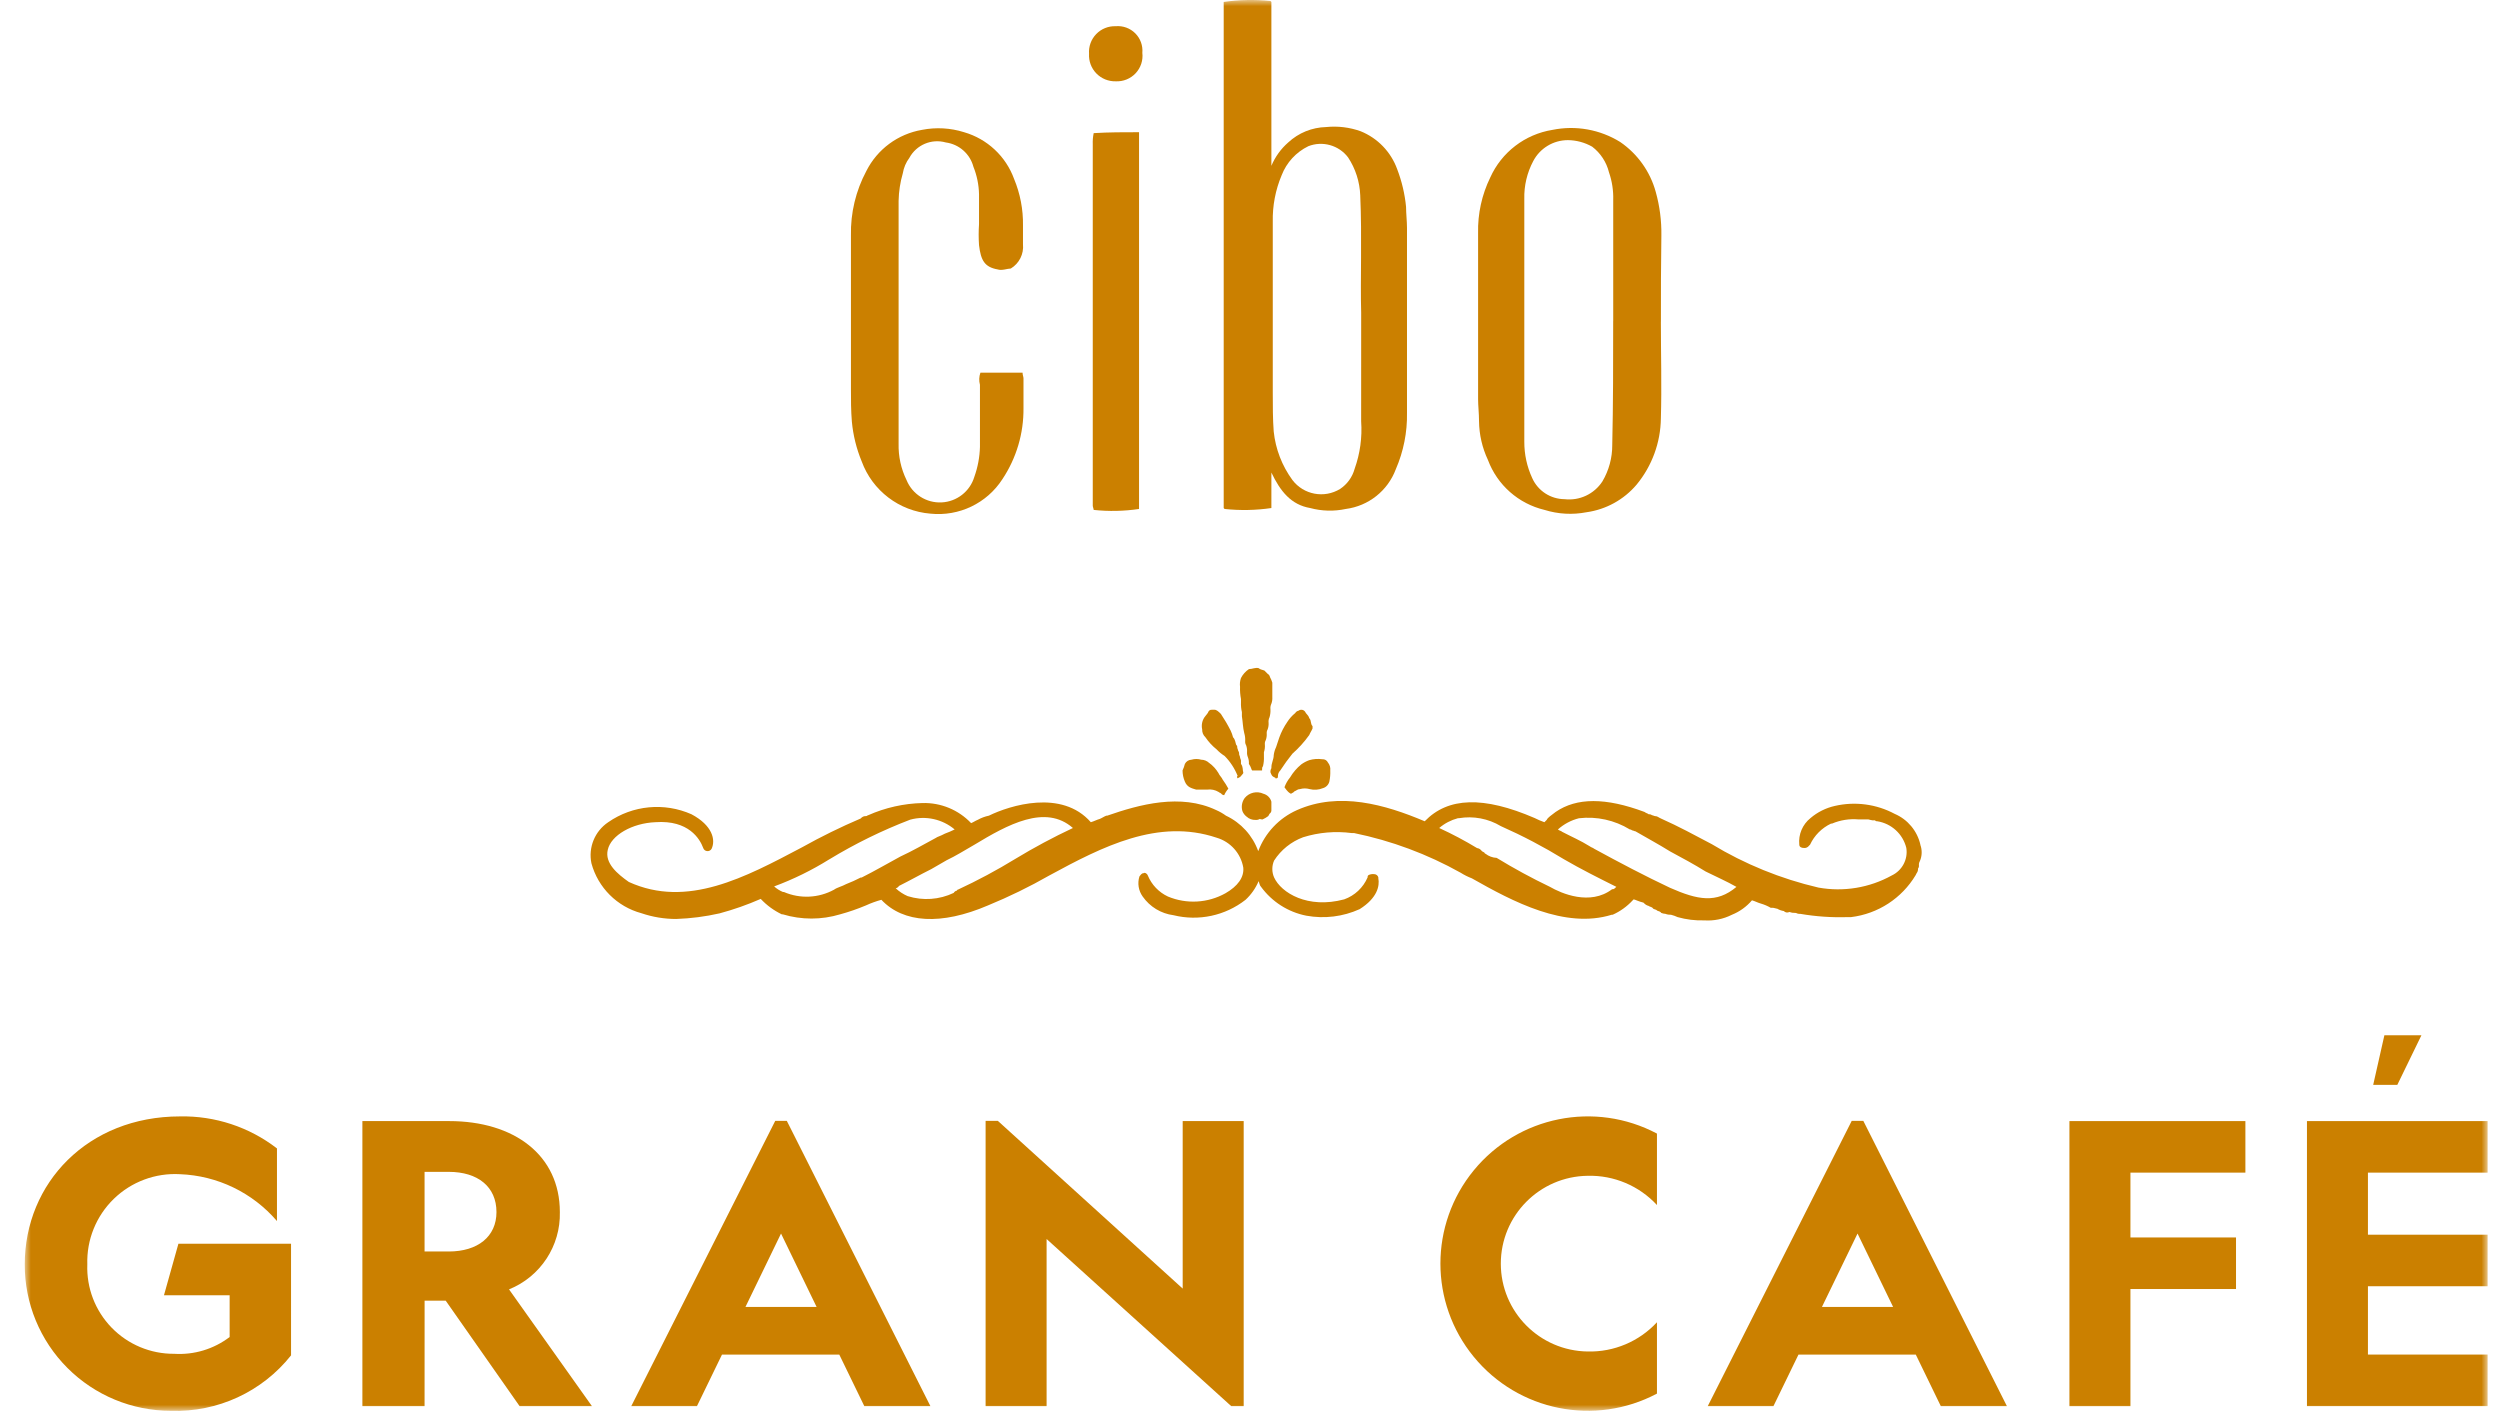 <?xml version="1.0" encoding="UTF-8"?>
<svg width="202px" height="115px" viewBox="0 0 202 115" version="1.1" xmlns="http://www.w3.org/2000/svg" xmlns:xlink="http://www.w3.org/1999/xlink">
    <title>Artboard</title>
    <defs>
        <rect id="path-1" x="0" y="0" width="199" height="114"></rect>
    </defs>
    <g id="Artboard" stroke="none" stroke-width="1" fill="none" fill-rule="evenodd">
        <g id="logo-cibo-gran" transform="translate(2, 0)">
            <mask id="mask-2" fill="white">
                <use xlink:href="#path-1"></use>
            </mask>
            <g id="Rectangle"></g>
            <g id="Group" mask="url(#mask-2)" fill="#CB8000" fill-rule="nonzero">
                <path d="M21.517,109.513 C19.179,112.459 15.579,114.122 11.817,113.993 C8.676,113.996 5.664,112.749 3.447,110.529 C1.229,108.309 -0.011,105.298 0,102.162 C0,95.6 5.087,90.206 12.543,90.206 C15.374,90.149 18.14,91.062 20.379,92.793 L20.379,98.661 C18.41,96.363 15.569,94.99 12.543,94.875 C10.557,94.761 8.615,95.486 7.191,96.872 C5.767,98.258 4.992,100.178 5.055,102.163 C4.983,104.062 5.692,105.907 7.016,107.271 C8.341,108.636 10.166,109.4 12.069,109.387 C13.679,109.489 15.271,109.007 16.555,108.031 L16.555,104.658 L11.248,104.658 L12.416,100.493 L21.516,100.493 L21.517,109.513 Z" id="Path"></path>
                <path d="M32.305,113.614 L27.281,113.614 L27.281,90.584 L34.295,90.584 C39.542,90.584 43.236,93.329 43.236,97.935 C43.304,100.668 41.668,103.157 39.129,104.181 L45.827,113.614 L39.982,113.614 L34.014,105.096 L32.308,105.096 L32.305,113.614 Z M32.305,101.121 L34.26,101.121 C36.598,101.121 38.115,99.922 38.115,97.936 C38.115,95.881 36.599,94.686 34.26,94.686 L32.305,94.686 L32.305,101.121 Z" id="Shape"></path>
                <path d="M131.882,106.83 L131.882,112.603 C126.87,115.26 120.678,114.017 117.082,109.634 C113.487,105.251 113.487,98.945 117.082,94.562 C120.678,90.179 126.87,88.937 131.882,91.593 L131.882,97.367 C130.445,95.813 128.408,94.952 126.29,95.004 C122.397,95.051 119.266,98.215 119.266,102.102 C119.266,105.989 122.397,109.154 126.29,109.201 C128.408,109.252 130.445,108.391 131.882,106.838" id="Path"></path>
                <polygon id="Path" points="165.21 90.584 179.428 90.584 179.428 94.748 170.139 94.748 170.139 99.987 178.67 99.987 178.67 104.153 170.139 104.153 170.139 113.617 165.21 113.617"></polygon>
                <polygon id="Path" points="184.402 90.584 199 90.584 199 94.748 189.329 94.748 189.329 99.764 199 99.764 199 103.928 189.329 103.928 189.329 109.449 199 109.449 199 113.614 184.402 113.614"></polygon>
                <path d="M148.557,90.568 L147.618,90.568 L135.987,113.614 L141.295,113.614 L143.317,109.45 L152.796,109.45 L154.817,113.614 L160.157,113.614 L148.557,90.568 Z M145.213,105.601 L148.089,99.67 L150.963,105.601 L145.213,105.601 Z" id="Shape"></path>
                <polygon id="Path" points="98.49 113.617 98.49 90.584 93.561 90.584 93.561 104.118 78.628 90.568 77.637 90.568 77.637 113.614 82.565 113.614 82.565 100.112 97.484 113.616"></polygon>
                <path d="M60.638,90.568 L49.007,113.614 L54.315,113.614 L56.337,109.45 L65.814,109.45 L67.836,113.614 L73.176,113.614 L61.576,90.568 L60.638,90.568 Z M58.233,105.601 L61.107,99.67 L63.982,105.601 L58.233,105.601 Z" id="Shape"></path>
                <polygon id="Path" points="190.658 83.651 189.754 87.657 191.703 87.657 193.651 83.651"></polygon>
                <path d="M100.728,38.183 L100.728,41.05 C99.477,41.233 98.208,41.258 96.95,41.125 L96.875,41.05 L96.875,0.156 C98.126,-0.023 99.395,-0.048 100.653,0.081 L100.728,0.156 L100.728,13.398 C101.031,12.673 101.496,12.028 102.088,11.511 C102.921,10.737 104.01,10.294 105.148,10.266 C106.094,10.169 107.049,10.285 107.943,10.606 C109.315,11.162 110.386,12.272 110.89,13.662 C111.267,14.643 111.509,15.671 111.61,16.717 C111.61,17.245 111.685,17.886 111.685,18.414 L111.685,33.355 C111.714,34.923 111.405,36.48 110.779,37.919 C110.13,39.653 108.575,40.886 106.737,41.125 C105.787,41.328 104.803,41.302 103.865,41.05 C102.316,40.786 101.447,39.692 100.729,38.183 M107.983,25.281 C107.907,22.489 108.058,19.207 107.907,15.774 C107.865,14.685 107.525,13.628 106.925,12.718 C106.178,11.733 104.866,11.363 103.714,11.813 C102.726,12.294 101.957,13.129 101.56,14.153 C101.057,15.346 100.812,16.631 100.84,17.925 L100.84,31.732 C100.84,32.788 100.84,33.883 100.916,34.864 C101.064,36.282 101.586,37.635 102.428,38.787 C103.336,39.98 105.003,40.291 106.282,39.506 C106.855,39.124 107.271,38.548 107.453,37.884 C107.894,36.652 108.074,35.342 107.981,34.037 L107.983,25.281 Z" id="Shape"></path>
                <path d="M132.199,25.999 C132.199,28.602 132.274,31.205 132.199,33.807 C132.174,35.763 131.48,37.653 130.234,39.163 C129.206,40.375 127.767,41.168 126.191,41.389 C125.061,41.608 123.895,41.543 122.796,41.2 C120.694,40.7 118.979,39.186 118.225,37.164 C117.764,36.183 117.518,35.116 117.505,34.033 C117.505,33.392 117.43,32.787 117.43,32.259 L117.43,18.831 C117.394,17.278 117.731,15.739 118.412,14.342 C119.332,12.297 121.221,10.851 123.437,10.494 C125.321,10.11 127.282,10.461 128.915,11.475 C130.32,12.439 131.337,13.87 131.786,15.512 C132.104,16.654 132.256,17.835 132.239,19.02 C132.202,21.359 132.202,23.661 132.202,25.999 M128.348,25.924 L128.348,25.924 L128.348,16.153 C128.37,15.396 128.255,14.642 128.007,13.927 C127.804,13.1 127.324,12.368 126.647,11.851 C126.048,11.511 125.372,11.329 124.683,11.323 C123.507,11.324 122.429,11.977 121.885,13.017 C121.385,13.957 121.137,15.009 121.164,16.073 L121.164,35.694 C121.159,36.71 121.379,37.714 121.806,38.636 C122.268,39.664 123.289,40.327 124.417,40.334 C125.627,40.475 126.813,39.917 127.476,38.896 C128.001,38.004 128.276,36.988 128.27,35.954 C128.345,32.633 128.345,29.314 128.345,25.919" id="Shape"></path>
                <path d="M77.228,30.11 L80.623,30.11 C80.623,30.299 80.698,30.45 80.698,30.563 L80.698,32.977 C80.719,35.016 80.127,37.013 78.998,38.712 C77.741,40.664 75.492,41.743 73.18,41.503 C70.66,41.3 68.49,39.649 67.624,37.278 C67.201,36.255 66.934,35.174 66.831,34.072 C66.756,33.167 66.756,32.298 66.756,31.393 L66.756,19.019 C66.719,17.206 67.148,15.413 68.003,13.813 C68.889,12.056 70.557,10.824 72.499,10.492 C73.629,10.27 74.796,10.335 75.894,10.681 C77.768,11.222 79.27,12.624 79.937,14.454 C80.433,15.649 80.678,16.933 80.657,18.226 L80.657,19.735 C80.735,20.523 80.353,21.286 79.674,21.696 C79.41,21.696 78.954,21.884 78.617,21.771 C77.559,21.582 77.256,21.052 77.105,19.81 C77.067,19.245 77.067,18.678 77.105,18.113 L77.105,15.699 C77.09,14.935 76.936,14.181 76.652,13.473 C76.374,12.429 75.494,11.655 74.423,11.511 C73.27,11.184 72.044,11.702 71.476,12.756 C71.202,13.123 71.021,13.55 70.947,14.002 C70.737,14.725 70.622,15.473 70.607,16.227 L70.607,35.849 C70.582,36.867 70.802,37.876 71.249,38.791 C71.715,39.931 72.85,40.654 74.081,40.595 C75.313,40.535 76.373,39.707 76.727,38.527 C77.005,37.751 77.158,36.937 77.18,36.113 L77.18,31.091 C77.093,30.768 77.106,30.426 77.218,30.11" id="Path"></path>
                <path d="M90.035,10.682 L90.035,41.126 C88.821,41.305 87.59,41.331 86.37,41.201 C86.37,41.126 86.295,40.937 86.295,40.861 L86.295,11.662 C86.283,11.359 86.308,11.055 86.37,10.757 C87.617,10.682 88.788,10.682 90.035,10.682" id="Path"></path>
                <path d="M88.148,6.57 C87.559,6.585 86.991,6.352 86.581,5.929 C86.172,5.506 85.959,4.931 85.995,4.344 C85.953,3.755 86.164,3.176 86.575,2.752 C86.985,2.327 87.557,2.097 88.148,2.118 C88.734,2.066 89.312,2.276 89.728,2.691 C90.144,3.106 90.354,3.684 90.301,4.269 C90.373,4.871 90.175,5.475 89.76,5.918 C89.345,6.362 88.755,6.6 88.148,6.57" id="Path"></path>
                <path d="M153.168,68.25 C152.913,67.136 152.141,66.211 151.09,65.76 C149.609,64.969 147.891,64.741 146.254,65.119 C145.529,65.282 144.855,65.619 144.289,66.1 C143.642,66.617 143.3,67.426 143.383,68.25 C143.383,68.439 143.572,68.514 143.723,68.514 C143.898,68.544 144.075,68.47 144.177,68.325 L144.252,68.25 C144.601,67.502 145.2,66.9 145.947,66.548 L146.022,66.548 C146.7,66.259 147.44,66.143 148.175,66.209 L148.968,66.209 C149.08,66.242 149.194,66.267 149.309,66.284 L149.498,66.284 C149.573,66.359 149.573,66.359 149.688,66.359 C150.83,66.541 151.753,67.387 152.03,68.509 C152.177,69.428 151.7,70.334 150.859,70.735 C149.055,71.736 146.959,72.082 144.928,71.716 C141.889,71.008 138.981,69.824 136.313,68.208 C134.953,67.489 133.631,66.77 132.198,66.133 C132.009,66.058 131.933,65.944 131.744,65.944 C131.669,65.944 131.555,65.869 131.48,65.869 C131.405,65.81 131.31,65.783 131.215,65.794 C131.14,65.719 131.026,65.719 130.875,65.605 C127.739,64.435 125.396,64.435 123.696,65.605 C123.357,65.869 123.054,66.058 122.976,66.246 L122.787,66.435 C122.515,66.34 122.25,66.226 121.994,66.095 C117.878,64.321 115.005,64.397 113.116,66.359 C109.904,65.001 106.202,63.944 102.801,65.454 C101.353,66.096 100.224,67.292 99.665,68.773 C99.211,67.51 98.274,66.478 97.058,65.906 C96.811,65.726 96.545,65.575 96.265,65.453 C93.393,64.094 90.069,64.999 87.462,65.906 L87.387,65.906 C87.197,65.981 87.046,66.094 86.858,66.17 C86.593,66.245 86.404,66.359 86.138,66.434 C83.795,63.755 79.601,65.076 77.902,65.906 C77.584,65.972 77.279,66.087 76.995,66.245 C76.806,66.32 76.655,66.434 76.466,66.509 C75.447,65.435 74.018,64.845 72.537,64.886 C71.026,64.922 69.536,65.255 68.154,65.868 C68.079,65.868 68.079,65.943 67.965,65.943 L67.89,65.943 C67.756,65.959 67.634,66.027 67.549,66.132 C65.922,66.827 64.333,67.608 62.789,68.471 C58.217,70.885 53.529,73.413 48.809,71.262 C47.902,70.621 46.844,69.753 47.109,68.659 C47.373,67.49 49.073,66.509 50.962,66.433 C53.644,66.244 54.552,67.791 54.816,68.508 C54.859,68.651 54.983,68.754 55.131,68.77 C55.279,68.787 55.423,68.713 55.496,68.583 C55.837,67.864 55.571,66.697 53.871,65.792 C51.671,64.819 49.123,65.062 47.147,66.433 C46.06,67.16 45.522,68.473 45.787,69.753 C46.32,71.72 47.859,73.257 49.829,73.789 C50.73,74.096 51.676,74.253 52.629,74.253 C53.811,74.213 54.988,74.062 56.142,73.8 C57.279,73.494 58.39,73.104 59.467,72.631 C59.951,73.148 60.527,73.571 61.167,73.876 L61.242,73.876 C62.757,74.334 64.375,74.334 65.89,73.876 C66.597,73.682 67.292,73.441 67.968,73.157 C68.371,72.972 68.788,72.821 69.215,72.703 C70.991,74.59 74.051,74.779 77.83,73.157 C79.53,72.459 81.183,71.653 82.778,70.742 C87.085,68.403 91.581,66.102 96.304,67.687 C97.424,68.016 98.259,68.952 98.457,70.101 C98.532,70.893 98.004,71.61 97.017,72.176 C95.59,72.972 93.877,73.069 92.369,72.44 C91.635,72.097 91.055,71.492 90.745,70.743 C90.67,70.554 90.48,70.479 90.405,70.554 C90.216,70.554 90.141,70.743 90.065,70.818 C89.893,71.37 89.991,71.971 90.329,72.44 C90.91,73.272 91.815,73.82 92.822,73.95 C94.85,74.45 96.996,73.991 98.64,72.704 C99.096,72.282 99.456,71.767 99.698,71.195 C99.773,71.384 99.773,71.534 99.887,71.648 C100.77,72.862 102.079,73.698 103.552,73.988 C105.008,74.255 106.511,74.07 107.859,73.46 C109.299,72.554 109.484,71.573 109.37,70.969 L109.37,70.894 C109.331,70.739 109.191,70.631 109.031,70.63 C108.876,70.612 108.718,70.638 108.577,70.705 C108.502,70.78 108.502,70.78 108.502,70.894 C108.146,71.722 107.462,72.364 106.613,72.668 C103.666,73.46 101.513,72.139 100.946,70.894 C100.757,70.461 100.757,69.969 100.946,69.536 C101.503,68.672 102.325,68.01 103.289,67.65 C104.559,67.254 105.899,67.139 107.218,67.311 L107.407,67.311 C110.427,67.93 113.332,69.012 116.021,70.517 C116.307,70.698 116.611,70.85 116.927,70.97 C120.253,72.857 124.446,75.08 128.224,73.913 L128.3,73.913 C128.915,73.638 129.468,73.24 129.924,72.744 L129.999,72.669 C130.074,72.669 130.453,72.858 130.792,72.933 L130.869,73.008 C130.964,73.099 131.081,73.164 131.209,73.197 C131.284,73.272 131.474,73.272 131.55,73.386 C131.626,73.5 131.814,73.461 131.889,73.575 C132.079,73.65 132.154,73.65 132.23,73.764 C132.338,73.808 132.453,73.833 132.569,73.839 C132.714,73.895 132.868,73.92 133.023,73.914 C133.205,73.96 133.382,74.023 133.552,74.103 C134.252,74.3 134.978,74.389 135.705,74.367 C136.476,74.418 137.246,74.262 137.935,73.914 C138.563,73.661 139.121,73.26 139.559,72.745 C139.824,72.82 140.013,72.934 140.28,73.009 C140.557,73.09 140.823,73.204 141.073,73.349 L141.262,73.349 C141.337,73.349 141.527,73.424 141.602,73.424 C141.764,73.52 141.944,73.584 142.131,73.613 C142.247,73.737 142.433,73.768 142.584,73.688 C142.729,73.744 142.883,73.769 143.038,73.763 L143.114,73.763 C143.216,73.823 143.335,73.849 143.454,73.838 C144.726,74.057 146.017,74.145 147.308,74.102 L147.572,74.102 C149.741,73.836 151.665,72.584 152.785,70.711 C152.861,70.522 152.975,70.447 152.975,70.258 L152.975,70.182 C153.034,70.108 153.061,70.013 153.05,69.918 C153.038,69.8 153.065,69.682 153.125,69.579 C153.307,69.16 153.32,68.688 153.163,68.259 M118.026,68.978 C118.006,68.979 117.987,68.971 117.973,68.957 C117.959,68.943 117.951,68.923 117.951,68.903 C117.876,68.828 117.762,68.828 117.687,68.714 C117.603,68.609 117.481,68.541 117.347,68.525 C116.359,67.927 115.337,67.385 114.287,66.903 C114.725,66.529 115.242,66.259 115.799,66.111 L115.874,66.111 C117.046,65.912 118.251,66.14 119.269,66.752 C121.027,67.531 122.73,68.426 124.369,69.43 C125.729,70.222 127.165,70.94 128.601,71.657 C128.526,71.732 128.412,71.846 128.337,71.846 L128.261,71.846 C126.486,73.204 124.146,72.186 123.236,71.657 C121.762,70.95 120.325,70.169 118.93,69.317 C118.6,69.301 118.283,69.182 118.023,68.978 M126.788,68.567 L126.788,68.567 C126.713,68.492 126.599,68.492 126.448,68.378 C125.727,67.925 124.936,67.586 124.218,67.209 C124.143,67.134 124.03,67.134 123.878,67.021 C124.363,66.585 124.946,66.274 125.578,66.115 C127.013,65.948 128.462,66.267 129.694,67.021 C129.769,67.021 129.769,67.021 129.882,67.096 C129.957,67.096 130.071,67.171 130.146,67.171 C131.053,67.699 132.035,68.227 132.942,68.793 C133.924,69.321 134.907,69.85 135.813,70.416 C136.72,70.869 137.513,71.208 138.306,71.661 C136.682,73.019 135.17,72.717 132.942,71.736 C130.94,70.793 128.861,69.699 126.784,68.566 L126.784,68.566 M65.012,69.434 C67.09,68.171 69.277,67.098 71.548,66.228 C72.802,65.888 74.143,66.184 75.137,67.02 C74.879,67.147 74.614,67.26 74.344,67.359 C74.004,67.548 73.702,67.623 73.624,67.699 C72.641,68.227 71.735,68.755 70.752,69.208 C69.769,69.737 68.674,70.379 67.616,70.907 L67.541,70.907 C67.16,71.104 66.77,71.28 66.37,71.435 C66.031,71.624 65.65,71.699 65.388,71.888 C64.141,72.568 62.65,72.638 61.345,72.076 L61.27,72.076 C61.006,71.967 60.762,71.813 60.55,71.623 C62.106,71.046 63.6,70.313 65.008,69.434 M71.355,72.414 C70.993,72.259 70.66,72.042 70.372,71.773 C70.484,71.751 70.58,71.682 70.637,71.584 C71.543,71.131 72.336,70.679 73.244,70.226 C73.698,69.962 74.037,69.772 74.491,69.506 C75.211,69.166 75.931,68.714 76.72,68.261 C79.403,66.639 82.464,64.942 84.692,66.903 C83.1,67.651 81.549,68.482 80.045,69.393 C78.545,70.312 76.993,71.143 75.397,71.884 C75.377,71.883 75.358,71.891 75.344,71.905 C75.33,71.919 75.322,71.939 75.322,71.959 C75.211,71.98 75.115,72.049 75.058,72.147 C73.901,72.699 72.578,72.793 71.354,72.411 L71.354,72.411" id="Shape"></path>
                <path d="M99.181,62.252 L99.974,62.252 C99.974,62.063 99.974,61.988 100.049,61.912 C100.112,61.653 100.137,61.387 100.125,61.12 L100.125,60.78 C100.194,60.574 100.22,60.356 100.2,60.139 C100.189,60.021 100.215,59.902 100.275,59.799 C100.337,59.63 100.363,59.45 100.351,59.271 C100.34,59.153 100.366,59.034 100.427,58.931 C100.488,58.762 100.514,58.582 100.502,58.403 C100.483,58.248 100.509,58.091 100.578,57.95 C100.64,57.742 100.665,57.525 100.653,57.309 C100.634,57.154 100.66,56.997 100.728,56.856 C100.79,56.687 100.815,56.507 100.803,56.328 L100.803,55.159 C100.756,55.001 100.693,54.849 100.614,54.706 C100.592,54.594 100.523,54.498 100.424,54.442 L100.16,54.178 C99.972,54.103 99.821,54.103 99.706,53.989 C99.442,53.914 99.177,54.064 98.913,54.064 C98.641,54.245 98.421,54.492 98.271,54.783 C98.19,55.013 98.164,55.26 98.196,55.502 C98.183,55.831 98.209,56.16 98.271,56.483 L98.271,56.747 C98.259,57.013 98.284,57.28 98.346,57.539 L98.346,57.878 C98.421,58.331 98.421,58.783 98.535,59.236 C98.598,59.444 98.623,59.661 98.611,59.877 C98.599,59.996 98.625,60.115 98.686,60.217 C98.747,60.386 98.773,60.566 98.761,60.745 C98.749,60.9 98.774,61.056 98.836,61.198 C98.898,61.367 98.923,61.547 98.911,61.726 C99.1,61.99 99.1,62.179 99.175,62.254" id="Path"></path>
                <path d="M98.007,62.893 C98.082,62.818 98.196,62.818 98.271,62.704 C98.346,62.59 98.46,62.515 98.46,62.44 C98.385,62.176 98.46,61.987 98.271,61.721 L98.271,61.457 C98.271,61.382 98.196,61.268 98.196,61.193 C98.196,61.118 98.12,61.004 98.12,60.929 C98.131,60.835 98.104,60.74 98.045,60.665 C98.045,60.59 97.97,60.476 97.97,60.401 C97.97,60.326 97.97,60.212 97.894,60.212 C97.819,60.023 97.819,59.759 97.63,59.571 C97.584,59.389 97.52,59.213 97.441,59.043 C97.205,58.574 96.94,58.121 96.648,57.685 C96.458,57.497 96.307,57.346 96.119,57.346 L95.929,57.346 C95.74,57.346 95.665,57.421 95.589,57.61 C95.514,57.685 95.401,57.874 95.324,57.95 C95.129,58.237 95.061,58.592 95.135,58.931 C95.124,59.173 95.221,59.408 95.399,59.572 C95.65,59.943 95.956,60.274 96.306,60.553 C96.496,60.756 96.712,60.934 96.948,61.081 C97.407,61.545 97.766,62.097 98.006,62.703 C97.931,62.703 97.931,62.816 98.006,62.892" id="Path"></path>
                <path d="M100.992,62.822 C101.012,62.821 101.032,62.829 101.046,62.843 C101.06,62.857 101.068,62.877 101.068,62.897 C101.257,62.897 101.257,62.822 101.257,62.708 C101.255,62.537 101.324,62.373 101.446,62.254 C101.749,61.784 102.077,61.331 102.429,60.896 C102.939,60.447 103.395,59.941 103.789,59.387 C103.864,59.198 103.978,59.047 104.053,58.859 L104.053,58.67 C103.865,58.482 103.978,58.217 103.789,58.029 C103.714,57.765 103.524,57.689 103.448,57.501 C103.389,57.42 103.299,57.366 103.2,57.352 C103.1,57.338 102.999,57.365 102.919,57.426 C102.808,57.448 102.712,57.517 102.655,57.615 C102.403,57.817 102.186,58.061 102.013,58.334 C101.747,58.72 101.531,59.139 101.371,59.579 C101.295,59.843 101.182,60.107 101.107,60.371 C101.009,60.573 100.946,60.79 100.918,61.012 C100.918,61.351 100.729,61.653 100.729,61.994 L100.729,62.069 C100.669,62.171 100.642,62.289 100.654,62.408 C100.729,62.559 100.729,62.71 100.994,62.818" id="Path"></path>
                <path d="M95.703,61.648 C95.53,61.482 95.301,61.388 95.061,61.384 C94.802,61.309 94.527,61.309 94.268,61.384 C94.043,61.393 93.84,61.523 93.739,61.724 C93.693,61.906 93.629,62.083 93.55,62.252 C93.55,62.564 93.615,62.872 93.739,63.157 C93.928,63.611 94.268,63.686 94.645,63.799 L95.552,63.799 C95.867,63.758 96.186,63.824 96.458,63.988 C96.533,64.063 96.648,64.063 96.723,64.177 C96.775,64.223 96.842,64.25 96.912,64.252 C96.998,64.059 97.113,63.881 97.252,63.724 C97.119,63.473 96.967,63.233 96.799,63.004 C96.723,62.816 96.534,62.665 96.458,62.476 C96.267,62.15 96.01,61.868 95.703,61.646" id="Path"></path>
                <path d="M102.313,64.139 C102.389,64.064 102.503,64.064 102.578,63.95 C102.767,63.875 102.842,63.761 103.032,63.761 C103.291,63.685 103.566,63.685 103.825,63.761 C104.176,63.849 104.547,63.823 104.883,63.686 C105.141,63.616 105.342,63.415 105.411,63.157 C105.474,62.86 105.499,62.556 105.486,62.252 C105.513,62.022 105.445,61.791 105.297,61.611 C105.217,61.437 105.035,61.331 104.843,61.347 C104.49,61.297 104.129,61.322 103.786,61.422 C103.557,61.505 103.341,61.619 103.144,61.761 C102.782,62.057 102.475,62.415 102.237,62.817 C102.042,63.054 101.889,63.322 101.784,63.61 C102.048,63.987 102.161,64.063 102.312,64.138" id="Path"></path>
                <path d="M100.01,66.213 C100.17,66.142 100.322,66.053 100.464,65.949 C100.539,65.874 100.539,65.761 100.653,65.685 C100.7,65.633 100.726,65.566 100.728,65.496 L100.728,64.777 C100.643,64.464 100.399,64.22 100.086,64.135 C99.563,63.892 98.942,64.032 98.575,64.476 C98.35,64.779 98.28,65.169 98.385,65.532 C98.454,65.712 98.572,65.869 98.726,65.985 C98.921,66.165 99.18,66.26 99.446,66.249 C99.565,66.26 99.684,66.234 99.787,66.174 C99.86,66.197 99.936,66.21 100.013,66.212" id="Path"></path>
            </g>
        </g>
    </g>
</svg>